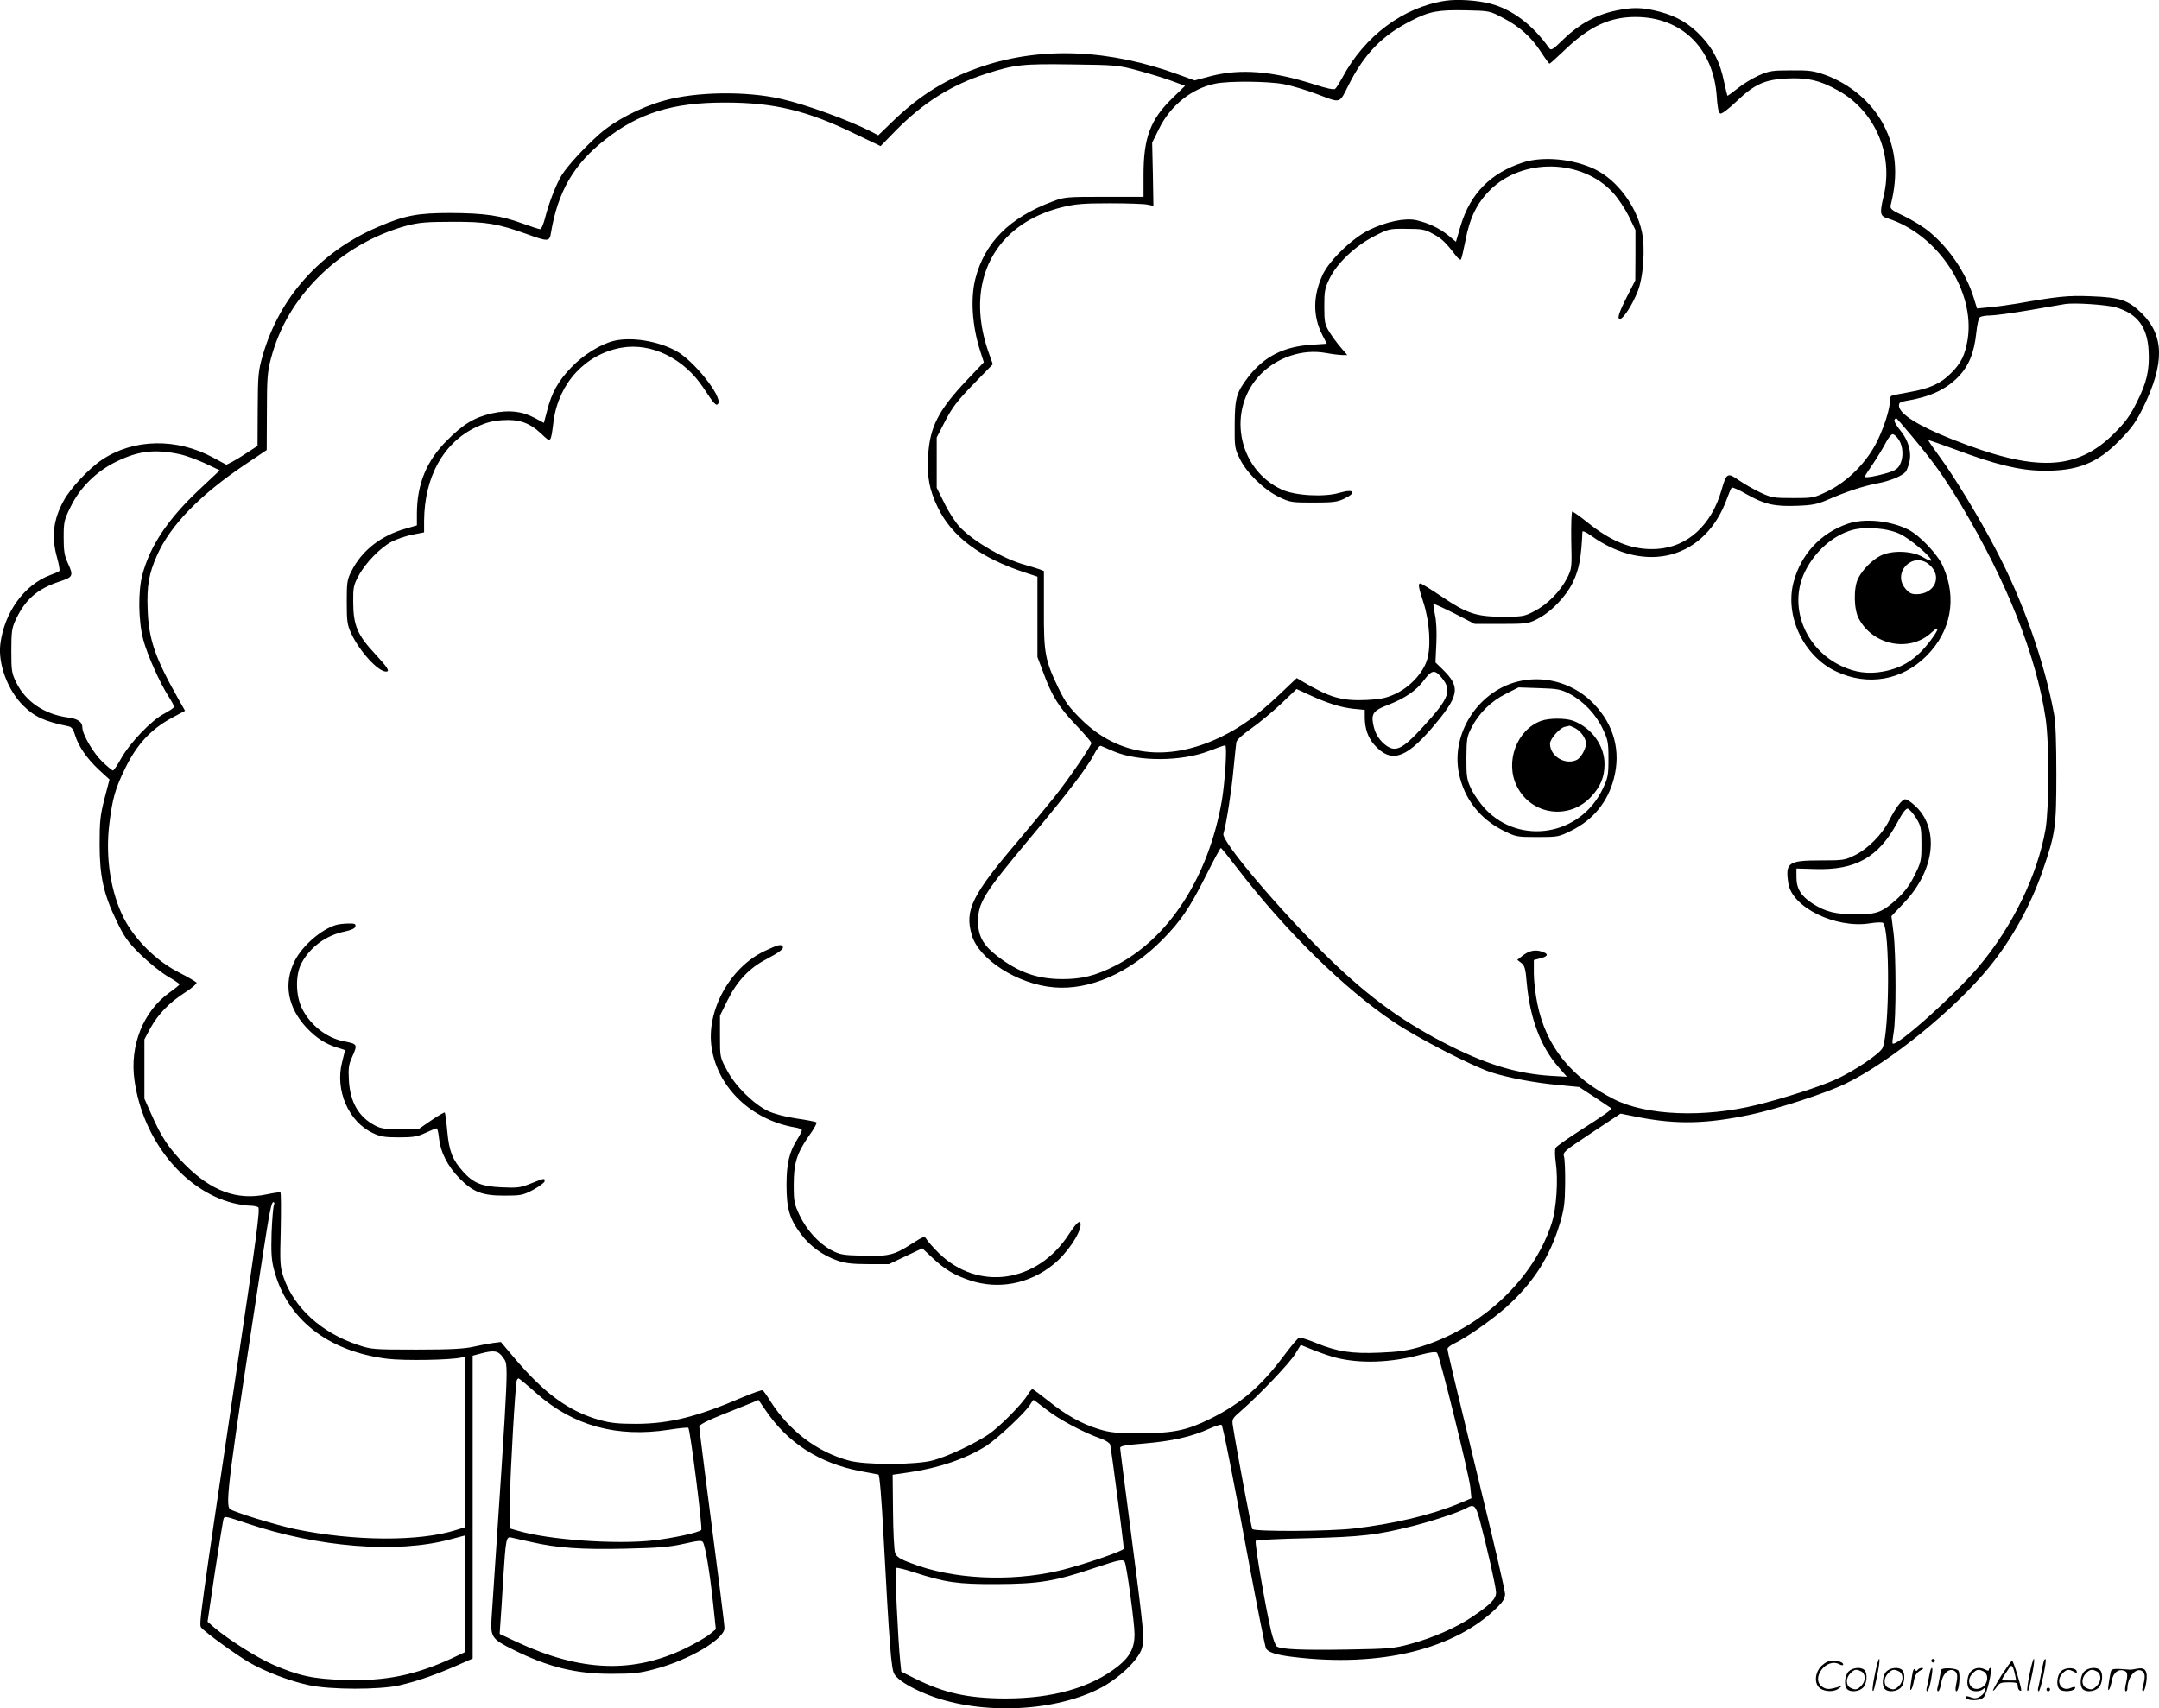 <svg version="1.0" xmlns="http://www.w3.org/2000/svg"
  viewBox="0 0 1200.383 949.944"
 preserveAspectRatio="xMidYMid meet">
<g transform="translate(-0.204,950.435) scale(0.1,-0.1)"
fill="#000000" stroke="none">
<path d="M8038 9500 c-235 -36 -449 -196 -573 -428 -16 -29 -33 -57 -40 -62
-7 -6 -48 3 -116 25 -230 74 -410 89 -575 46 l-90 -24 -85 31 c-386 142 -762
159 -1096 47 -193 -65 -341 -155 -493 -301 l-85 -82 -40 21 c-124 63 -358 149
-498 181 -194 45 -476 41 -652 -9 -133 -37 -277 -112 -362 -188 -82 -73 -173
-172 -207 -225 -31 -49 -73 -158 -93 -238 -9 -35 -21 -64 -28 -64 -6 0 -49 14
-96 31 -122 45 -212 58 -400 59 -188 0 -256 -13 -409 -79 -318 -137 -543 -389
-637 -712 -25 -88 -27 -108 -28 -299 l-1 -205 -50 -33 c-27 -18 -66 -42 -86
-53 l-37 -19 -74 40 c-203 110 -442 105 -616 -11 -74 -49 -177 -159 -215 -229
-58 -106 -69 -200 -37 -315 11 -39 17 -73 13 -76 -4 -4 -27 -14 -52 -23 -143
-54 -254 -207 -276 -383 -14 -110 42 -260 129 -344 62 -61 117 -86 248 -113
20 -4 28 -15 38 -48 19 -63 65 -130 132 -193 l60 -55 -28 -107 c-24 -94 -27
-127 -27 -253 0 -179 22 -278 95 -428 42 -88 62 -116 132 -185 46 -45 113 -99
150 -121 37 -21 67 -42 67 -45 0 -4 -25 -24 -56 -46 -146 -105 -222 -295 -194
-489 47 -329 272 -610 546 -681 32 -8 74 -15 94 -15 19 0 41 -4 48 -9 11 -7
-10 -170 -117 -882 -210 -1410 -214 -1438 -200 -1455 21 -26 191 -149 264
-192 89 -52 226 -105 335 -128 120 -26 393 -26 503 -1 102 24 194 56 312 107
l95 42 0 842 0 842 45 12 c75 20 97 16 123 -21 33 -49 36 34 -63 -1453 -6
-103 2 -114 121 -173 194 -97 351 -135 549 -134 119 0 155 4 240 27 186 49
385 166 385 227 0 22 -29 249 -110 874 -16 127 -30 237 -30 246 0 11 38 31
127 67 71 28 145 58 165 66 l37 16 40 -58 c123 -182 298 -294 526 -338 50 -9
95 -18 101 -19 6 -2 17 -124 28 -336 33 -614 43 -748 61 -775 20 -31 82 -70
168 -106 282 -119 698 -109 966 24 109 54 222 160 242 227 15 51 13 77 -66
683 -30 229 -55 423 -55 431 0 11 30 16 138 25 153 13 261 38 358 82 35 16 66
25 68 21 9 -13 64 -293 151 -761 48 -256 91 -473 96 -482 12 -21 56 -36 149
-47 486 -60 903 42 1140 279 29 29 40 48 40 71 0 17 -56 261 -125 542 -163
673 -195 807 -195 821 0 7 17 20 38 30 70 34 199 124 282 196 155 138 248 281
306 475 22 75 27 110 28 215 1 69 -2 137 -6 152 -8 25 -1 31 153 133 l161 107
106 -21 c211 -40 372 -36 616 15 150 32 422 120 530 173 247 120 607 413 800
650 124 153 228 341 294 531 72 210 77 243 77 540 0 175 -4 289 -13 335 -54
292 -173 629 -324 915 -90 173 -230 403 -308 509 -38 52 -68 96 -67 98 2 1 71
-23 153 -53 218 -82 355 -116 484 -117 191 -3 303 41 427 169 69 70 91 102
133 187 117 241 115 394 -9 518 -76 75 -121 90 -286 96 -127 5 -183 -1 -410
-41 -44 -7 -112 -17 -151 -20 l-70 -7 -18 58 c-42 137 -133 273 -244 366 -31
27 -95 66 -140 88 -80 38 -83 42 -77 67 42 167 29 309 -41 443 -66 125 -185
226 -325 277 -65 23 -89 26 -190 25 -105 0 -121 -3 -180 -29 -35 -16 -88 -48
-117 -72 -30 -24 -55 -42 -56 -40 -1 2 -10 38 -19 80 -21 103 -58 177 -122
246 -68 74 -141 117 -239 142 -94 24 -146 25 -241 5 -107 -22 -203 -75 -286
-155 -65 -64 -73 -68 -84 -53 -92 130 -205 215 -327 247 -74 19 -183 26 -250
16z m320 -95 c93 -48 158 -107 212 -190 23 -36 45 -65 47 -65 3 0 44 37 92 83
132 125 244 177 386 177 257 0 434 -174 452 -443 4 -61 10 -90 20 -94 8 -3 45
25 89 67 102 97 158 122 284 128 113 5 180 -10 280 -66 206 -113 311 -355 255
-587 -23 -98 -21 -112 23 -125 279 -90 486 -403 444 -673 -14 -85 -36 -132
-92 -187 -58 -59 -118 -86 -232 -106 -51 -9 -96 -18 -100 -21 -5 -2 -8 -14 -8
-26 0 -45 -31 -144 -71 -226 -57 -116 -162 -222 -273 -277 -79 -38 -81 -39
-195 -39 -109 0 -120 2 -182 31 -36 17 -90 48 -119 68 -63 44 -69 41 -96 -53
-56 -197 -189 -318 -359 -329 -131 -8 -248 36 -386 147 -42 34 -81 61 -85 61
-5 0 -7 -71 -6 -159 4 -155 3 -159 -23 -211 -37 -73 -109 -146 -180 -183 -57
-30 -66 -32 -175 -32 -149 0 -201 17 -342 112 -60 40 -113 73 -118 73 -15 0
-12 -18 16 -105 35 -107 44 -251 19 -324 -24 -73 -98 -150 -177 -186 -50 -23
-82 -29 -158 -33 -138 -6 -204 13 -356 103 l-32 19 -98 -93 c-123 -116 -213
-181 -329 -237 -293 -139 -564 -104 -771 100 -70 69 -90 97 -128 176 -74 154
-81 193 -80 437 l0 212 -25 10 c-15 5 -53 17 -85 26 -114 32 -272 123 -354
205 -24 24 -62 81 -87 132 l-45 90 0 140 0 140 47 91 c39 75 67 112 156 204
l109 112 -26 73 c-132 384 33 706 410 800 74 18 118 22 264 22 96 0 191 -3
210 -7 l35 -7 -3 176 -4 175 38 77 c63 129 181 224 312 251 74 16 296 14 384
-3 41 -8 126 -33 188 -57 130 -49 117 -53 172 56 88 173 186 273 348 355 99
51 147 60 300 57 135 -3 135 -3 208 -42z m-2028 -293 c63 -17 148 -43 188 -58
l73 -27 -73 -71 c-120 -117 -158 -219 -158 -423 l0 -123 -219 0 c-211 0 -221
-1 -287 -26 -240 -90 -377 -228 -429 -429 -28 -111 -18 -263 27 -403 l20 -62
-93 -98 c-160 -169 -208 -262 -217 -425 -6 -118 7 -185 53 -282 78 -164 237
-283 488 -365 l67 -22 0 -223 0 -224 31 -82 c48 -133 88 -197 182 -295 48 -50
87 -96 87 -101 0 -16 -125 -199 -203 -297 -40 -50 -128 -156 -195 -236 -267
-313 -308 -396 -267 -535 39 -136 256 -274 457 -291 198 -17 420 80 601 263
103 104 153 177 245 360 42 84 79 153 82 152 3 0 42 -48 87 -107 273 -356 601
-678 878 -863 131 -88 431 -242 537 -277 95 -31 246 -59 377 -71 l113 -11 87
-57 c47 -32 88 -59 91 -61 8 -5 -37 -37 -173 -124 -70 -45 -132 -88 -136 -97
-5 -9 -4 -45 1 -81 14 -96 4 -252 -22 -335 -99 -313 -392 -588 -736 -691 -69
-20 -118 -27 -220 -31 -158 -7 -237 6 -353 53 -46 19 -89 33 -96 30 -7 -2 -44
-46 -83 -98 -129 -173 -239 -267 -409 -352 -131 -65 -206 -81 -388 -81 -139 0
-170 3 -235 23 -97 30 -183 79 -281 158 -44 35 -83 64 -87 64 -4 0 -16 -14
-26 -31 -31 -52 -156 -179 -220 -222 -76 -51 -224 -121 -306 -143 -93 -26
-378 -27 -470 -1 -175 48 -329 164 -434 329 -19 31 -39 59 -44 62 -4 2 -55
-15 -113 -40 -254 -109 -405 -146 -589 -147 -100 0 -141 4 -203 21 -174 49
-310 149 -480 351 l-70 83 -41 -5 c-23 -3 -72 -12 -111 -21 -53 -12 -131 -16
-318 -16 -240 0 -251 1 -325 26 -202 67 -355 206 -413 375 -20 60 -21 78 -16
267 2 111 2 204 -2 206 -3 2 -37 -3 -76 -11 -164 -35 -308 18 -455 166 -91 92
-130 151 -188 283 l-37 83 0 165 0 165 33 62 c44 79 104 141 192 198 39 25 68
50 65 55 -3 5 -47 31 -98 57 -123 62 -243 180 -305 299 -74 144 -105 340 -82
527 17 140 33 198 90 313 63 128 140 212 253 274 l78 42 -38 67 c-129 229
-164 329 -170 496 -5 130 6 198 52 301 74 168 242 340 497 510 l113 76 1 211
c0 185 3 223 22 296 46 174 135 326 268 458 137 136 307 234 489 283 66 17
109 21 250 21 189 1 254 -10 413 -67 121 -44 129 -44 137 4 38 229 126 382
299 518 189 150 379 209 671 208 270 0 454 -44 721 -174 l142 -68 83 85 c154
157 312 256 506 318 157 50 198 55 473 51 247 -3 259 -4 370 -34z m5437 -1317
c118 -35 174 -109 181 -240 6 -107 -10 -178 -66 -288 -36 -73 -62 -109 -126
-173 -209 -208 -437 -216 -901 -32 -189 75 -295 142 -295 187 0 16 8 21 38 26
130 21 219 61 288 130 61 61 92 135 104 249 5 48 13 82 21 87 8 5 33 9 56 9
23 0 120 13 215 29 95 17 187 32 203 35 53 8 231 -4 282 -19z m-1130 -722
c117 -140 173 -219 268 -376 253 -423 418 -837 470 -1185 21 -135 20 -500 0
-618 -45 -256 -182 -539 -371 -764 -132 -157 -458 -449 -479 -428 -3 3 0 29 5
59 15 74 14 437 0 554 l-12 95 70 74 c175 184 199 420 56 545 -19 17 -41 31
-49 31 -18 0 -55 -49 -90 -119 -38 -75 -116 -155 -188 -191 -58 -29 -66 -30
-191 -30 -182 0 -199 -12 -181 -128 20 -133 263 -252 453 -222 37 6 69 7 74 2
38 -38 36 -598 -3 -694 -13 -32 -162 -132 -263 -177 -88 -40 -291 -105 -438
-141 -293 -72 -612 -59 -792 32 -237 119 -378 294 -426 529 -11 52 -20 128
-20 170 l0 75 38 10 c44 11 45 26 3 38 -37 11 -70 3 -105 -25 l-28 -22 22 -17
c19 -15 24 -31 31 -116 18 -193 77 -350 176 -463 l47 -54 -89 5 c-182 12 -340
58 -545 159 -268 133 -462 273 -694 499 -267 261 -594 647 -582 688 17 56 46
246 56 357 7 72 14 140 16 152 2 13 34 42 82 76 43 30 118 92 166 137 l87 83
67 -31 c103 -48 181 -72 250 -79 l62 -6 0 -41 c0 -62 18 -113 52 -152 91 -103
171 -81 316 86 159 185 168 232 64 333 l-39 38 5 105 c3 65 0 127 -8 161 -6
30 -10 56 -8 59 3 2 55 -22 117 -53 l112 -58 147 0 c135 0 151 2 195 24 80 39
162 123 204 207 34 71 47 137 53 281 0 8 20 -1 48 -21 307 -219 637 -128 757
209 10 28 21 53 25 58 3 4 42 -13 85 -38 98 -55 153 -68 280 -63 83 3 111 9
165 32 103 45 198 77 277 92 74 14 140 41 161 66 6 8 15 32 20 54 13 56 -6
121 -52 177 -21 25 -35 51 -31 57 3 5 8 10 9 10 2 0 44 -48 93 -107z m-77 -15
c24 -39 26 -98 5 -138 -11 -22 -28 -33 -68 -45 -64 -19 -127 -30 -127 -21 0 3
21 36 46 72 25 37 56 89 70 115 13 27 31 49 39 49 9 0 24 -15 35 -32z m-9555
-80 c28 -6 88 -28 135 -49 l84 -40 -114 -107 c-175 -165 -272 -310 -316 -472
-25 -93 -23 -260 5 -364 22 -83 92 -240 142 -317 16 -25 29 -50 29 -55 0 -5
-25 -22 -55 -38 -70 -36 -191 -162 -240 -250 -20 -36 -40 -66 -45 -66 -4 0
-30 21 -58 48 -50 47 -112 153 -112 191 0 31 -25 49 -82 56 -130 18 -233 88
-285 193 -26 53 -28 66 -28 177 0 104 3 127 23 170 53 115 121 175 246 216 75
25 78 31 44 105 -18 39 -22 67 -22 141 0 86 3 97 39 170 53 108 144 198 257
252 122 59 212 69 353 39z m7002 -1230 c72 -79 59 -120 -92 -284 -118 -129
-156 -147 -215 -98 -36 31 -55 65 -64 116 -10 55 5 73 84 103 93 36 157 79
200 138 39 52 57 58 87 25z m-1809 -423 c138 -57 375 -55 527 4 44 17 84 31
89 31 12 0 -1 -205 -19 -310 -75 -427 -298 -769 -599 -919 -104 -52 -179 -71
-286 -71 -140 0 -245 37 -362 127 -79 60 -108 112 -108 192 0 107 30 155 293
470 205 245 317 392 353 463 15 29 30 48 37 45 7 -3 41 -17 75 -32z m4457
-369 c28 -46 30 -56 30 -146 0 -91 -2 -100 -38 -172 -26 -54 -54 -91 -93 -128
-87 -79 -116 -90 -232 -90 -113 0 -171 14 -242 60 -64 41 -90 83 -90 146 l0
49 105 -3 c224 -7 351 65 455 257 29 55 49 81 59 79 8 -2 29 -25 46 -52z
m-9130 -2153 c-4 -10 -10 -79 -13 -153 -3 -105 -1 -150 12 -200 70 -278 298
-459 630 -501 97 -12 360 -7 414 7 l22 6 0 -474 0 -475 -54 -17 c-204 -64
-564 -62 -890 5 -110 23 -343 95 -365 112 -28 23 -9 170 179 1392 40 261 51
315 62 315 6 0 7 -8 3 -17z m5904 -848 c135 -34 304 -29 474 17 54 14 82 17
89 10 14 -14 177 -674 185 -748 l6 -61 -74 -31 c-151 -62 -360 -112 -580 -137
-137 -16 -549 -18 -564 -3 -6 6 -88 443 -108 573 -6 38 -5 41 46 85 99 86 272
267 301 317 l30 49 69 -28 c38 -15 94 -35 126 -43z m-4442 -200 c203 -179 445
-245 732 -201 57 9 107 14 110 11 11 -12 80 -560 72 -568 -15 -15 -155 -45
-265 -58 -208 -24 -585 3 -756 54 l-45 13 2 160 c2 156 30 637 38 662 2 6 7
12 10 12 3 0 49 -38 102 -85z m2835 -90 c68 -54 204 -126 300 -160 26 -9 49
-24 52 -33 6 -17 76 -555 76 -579 0 -13 -235 -93 -362 -123 -271 -63 -592 -47
-820 42 -63 23 -81 36 -89 56 -6 15 -11 119 -12 232 l-2 204 90 13 c167 24
318 76 430 147 63 41 218 186 243 228 9 15 18 28 20 28 2 0 35 -25 74 -55z
m2407 -612 c42 -158 91 -375 91 -404 0 -35 -31 -67 -134 -136 -89 -60 -220
-117 -343 -150 -91 -25 -117 -27 -353 -31 -251 -4 -363 1 -389 17 -7 5 -21 42
-31 83 -32 135 -94 497 -86 505 4 4 134 11 289 14 301 8 383 17 589 69 113 29
257 77 294 99 41 23 51 14 73 -66z m-6858 -18 c398 -135 837 -170 1132 -91
l87 23 0 -324 0 -324 -74 -35 c-207 -95 -370 -128 -596 -121 -177 5 -258 23
-402 86 -89 39 -248 140 -323 204 l-39 34 42 283 c24 156 45 287 48 292 8 12
11 11 125 -27z m1584 -105 c143 -33 281 -43 525 -37 182 4 244 9 324 27 80 18
100 20 106 9 14 -21 39 -174 56 -334 l16 -150 -34 -28 c-18 -15 -78 -50 -133
-77 -291 -142 -582 -132 -937 33 l-98 46 5 73 c3 40 10 147 15 238 14 219 17
231 44 225 11 -3 61 -14 111 -25z m3300 -110 c11 -17 55 -342 55 -403 0 -76
-26 -125 -92 -178 -151 -119 -362 -179 -628 -179 -208 1 -338 30 -501 111
l-76 38 -6 58 c-12 115 -31 513 -24 519 3 3 48 -7 99 -24 176 -57 243 -67 463
-66 231 1 321 15 540 89 139 46 160 51 170 35z M8470 8601 c-180 -58 -293
-173 -347 -352 l-26 -89 -43 36 c-50 40 -109 68 -177 84 -63 14 -168 -8 -264
-55 -92 -45 -218 -167 -256 -246 -55 -118 -57 -231 -3 -337 l25 -49 -87 -6
c-154 -10 -262 -66 -349 -178 -67 -88 -75 -116 -76 -265 -1 -124 0 -133 28
-190 38 -79 135 -173 218 -213 62 -30 71 -31 191 -31 108 0 133 3 171 21 74
35 56 57 -26 33 -84 -25 -247 -16 -320 18 -249 115 -308 450 -115 644 94 93
230 138 357 116 38 -7 81 -12 95 -12 l27 0 -37 43 c-20 23 -48 62 -64 87 -24
41 -27 54 -27 140 0 85 3 102 29 155 42 86 141 180 245 234 83 43 86 44 182
43 88 0 104 -3 150 -29 47 -25 69 -46 128 -123 11 -14 22 -22 25 -19 4 3 15
51 26 106 23 125 64 208 136 280 181 181 512 174 684 -14 28 -30 67 -89 88
-131 l37 -77 0 -140 -1 -140 -47 -92 c-47 -93 -57 -128 -34 -121 19 7 64 77
93 148 33 79 45 246 24 339 -32 144 -139 285 -260 344 -121 58 -288 74 -400
38z M3416 7609 c-75 -18 -173 -79 -239 -149 -72 -75 -108 -140 -133 -239 l-18
-68 -52 28 c-72 38 -145 45 -236 25 -97 -22 -160 -59 -251 -151 -114 -114
-166 -241 -167 -406 l0 -66 -62 -18 c-137 -38 -245 -122 -302 -237 -24 -47
-26 -62 -26 -172 0 -109 3 -127 26 -176 45 -97 148 -210 192 -210 24 0 10 22
-62 100 -96 102 -120 159 -120 285 -1 80 2 96 28 144 38 74 124 162 189 195
29 14 81 32 115 38 l62 12 0 65 c2 243 107 433 287 519 58 27 91 36 149 40 93
6 150 -14 216 -76 54 -51 52 -54 68 72 29 211 178 372 378 407 166 29 348 -60
456 -225 59 -90 71 -102 81 -86 24 39 -136 240 -234 293 -100 55 -248 79 -345
56z M1870 4361 c-84 -26 -186 -115 -229 -199 -64 -126 -40 -260 67 -374 52
-55 106 -90 170 -109 23 -7 42 -13 42 -15 0 -1 -7 -31 -16 -66 -40 -156 36
-331 171 -394 41 -20 66 -24 145 -24 80 0 103 4 148 25 30 14 57 25 62 25 4 0
10 -25 13 -56 8 -76 48 -154 112 -220 77 -78 126 -98 250 -98 94 0 104 2 163
33 34 19 62 40 62 47 0 18 1 18 -75 -12 -59 -24 -75 -26 -163 -22 -112 5 -157
23 -215 87 -59 66 -78 113 -88 224 -5 56 -12 103 -14 105 -2 3 -36 -17 -76
-44 l-71 -49 -102 0 c-84 0 -108 4 -141 22 -90 48 -136 130 -143 249 -4 67 -1
89 17 129 33 74 32 74 -49 90 -92 19 -180 87 -227 178 -37 71 -40 189 -5 255
48 90 137 156 242 177 37 8 56 17 58 28 3 14 -4 17 -40 16 -24 0 -54 -4 -68
-8z M4251 4215 c-193 -92 -325 -336 -292 -539 35 -222 223 -400 464 -441 20
-3 37 -10 37 -16 0 -5 -11 -27 -24 -48 -46 -72 -61 -137 -61 -256 0 -132 17
-189 81 -274 50 -67 123 -119 204 -147 41 -14 83 -19 170 -19 l115 0 92 44 93
44 53 -50 c71 -67 122 -98 211 -128 157 -53 329 -21 463 87 75 59 153 174 153
223 0 31 -21 13 -64 -52 -175 -273 -506 -321 -725 -106 -32 32 -63 67 -68 77
-10 18 -15 17 -84 -27 -95 -62 -129 -70 -274 -65 -110 3 -124 6 -173 32 -71
39 -136 112 -175 194 -29 61 -32 75 -32 167 0 122 17 176 85 274 28 38 46 72
41 75 -5 3 -54 13 -111 21 -62 9 -124 26 -157 41 -81 39 -183 139 -229 227
-39 72 -39 73 -39 188 l0 116 43 87 c52 105 120 177 212 225 74 39 102 60 94
72 -9 15 -27 10 -103 -26z M10275 6592 c-151 -52 -260 -170 -301 -325 -50
-189 57 -413 238 -497 176 -82 365 -49 501 87 137 137 171 320 92 498 -29 66
-128 171 -192 204 -101 51 -245 65 -338 33z m293 -58 c54 -26 172 -126 172
-146 0 -5 -21 3 -46 18 -62 37 -177 40 -239 7 -47 -25 -95 -74 -121 -123 -27
-52 -26 -172 3 -226 80 -150 285 -189 405 -76 46 42 42 19 -7 -46 -76 -101
-154 -152 -264 -172 -81 -15 -156 -5 -231 31 -206 97 -297 337 -201 528 57
113 155 198 260 228 75 21 200 11 269 -23z m160 -169 c76 -64 32 -165 -72
-165 -26 0 -40 7 -60 31 -76 90 42 210 132 134z M8461 5719 c-232 -45 -395
-288 -347 -517 29 -139 116 -251 246 -316 71 -35 75 -36 190 -36 115 0 119 1
191 37 120 60 200 158 234 288 40 153 1 298 -111 415 -104 109 -257 158 -403
129z m268 -73 c75 -39 146 -113 184 -194 29 -61 32 -75 32 -167 0 -92 -3 -106
-32 -167 -123 -260 -460 -317 -654 -111 -27 29 -62 79 -77 110 -25 53 -27 69
-27 173 1 106 3 119 29 169 41 80 108 146 190 187 l71 36 115 -4 c102 -3 121
-7 169 -32z M8571 5496 c-136 -49 -203 -229 -135 -364 81 -162 294 -190 416
-54 49 54 70 105 71 172 3 105 -70 208 -176 247 -42 15 -133 15 -176 -1z m188
-40 c33 -18 61 -57 61 -86 0 -29 -27 -77 -49 -90 -64 -33 -151 18 -151 89 0
27 55 89 83 94 12 2 23 5 25 6 2 0 16 -6 31 -13z M10426 194 c-10 -47 -15 -88
-12 -91 5 -6 9 7 30 110 7 37 10 67 6 67 -4 0 -15 -39 -24 -86z M10740 270 c0
-5 5 -10 10 -10 6 0 10 5 10 10 0 6 -4 10 -10 10 -5 0 -10 -4 -10 -10z M11286
194 c-10 -47 -15 -88 -12 -91 5 -6 9 7 30 110 7 37 10 67 6 67 -4 0 -15 -39
-24 -86z M11366 269 c-3 -8 -10 -41 -16 -74 -6 -33 -14 -68 -16 -77 -3 -10 -1
-18 3 -18 10 0 46 171 38 178 -2 3 -7 -1 -9 -9z M10129 241 c-38 -38 -41 -101
-7 -125 29 -20 79 -20 104 0 18 14 18 15 1 10 -53 -17 -69 -17 -92 -2 -69 45
21 166 94 126 12 -6 21 -7 21 -1 0 12 -25 21 -62 21 -19 0 -39 -10 -59 -29z
M11130 189 c-28 -45 -49 -83 -47 -85 2 -3 12 7 21 21 14 21 24 25 66 25 43 0
50 -3 50 -19 0 -11 5 -23 10 -26 6 -3 10 -3 10 1 0 20 -44 164 -51 164 -4 0
-30 -37 -59 -81z m75 4 l7 -33 -42 0 c-42 0 -42 0 -28 23 8 12 21 32 29 44 15
25 22 18 34 -34z M10280 210 c-22 -22 -27 -79 -8 -98 19 -19 66 -14 88 8 22
22 27 79 8 98 -19 19 -66 14 -88 -8z m71 0 c25 -14 25 -54 -1 -80 -23 -23 -33
-24 -61 -10 -25 14 -25 54 1 80 23 23 33 24 61 10z M10490 210 c-22 -22 -27
-79 -8 -98 19 -19 66 -14 88 8 22 22 27 79 8 98 -19 19 -66 14 -88 -8z m71 0
c25 -14 25 -54 -1 -80 -23 -23 -33 -24 -61 -10 -25 14 -25 54 1 80 23 23 33
24 61 10z M10636 204 c-3 -16 -8 -47 -11 -69 -8 -51 10 -26 19 27 5 27 15 42
34 53 18 10 22 14 10 15 -9 0 -20 -5 -24 -11 -5 -8 -9 -8 -14 1 -5 8 -10 3
-14 -16z M10737 223 c-2 -4 -7 -26 -11 -48 -4 -22 -9 -48 -12 -57 -3 -10 -1
-18 4 -18 4 0 14 28 20 62 11 58 10 81 -1 61z M10795 220 c-1 -3 -5 -23 -9
-45 -4 -22 -9 -48 -12 -57 -3 -10 -1 -18 4 -18 5 0 13 20 17 45 7 53 44 87 74
68 17 -11 19 -28 8 -80 -4 -18 -3 -33 2 -33 16 0 24 99 11 115 -12 14 -87 18
-95 5z M10960 210 c-22 -22 -27 -79 -8 -98 7 -7 24 -12 38 -12 14 0 31 5 38
12 9 9 12 8 12 -5 0 -9 -12 -24 -26 -34 -21 -13 -32 -15 -55 -6 -16 6 -29 8
-29 3 0 -24 81 -27 102 -2 18 19 50 162 37 162 -5 0 -9 -5 -9 -10 0 -7 -6 -7
-19 0 -30 16 -59 12 -81 -10z m71 0 c29 -16 25 -65 -6 -86 -56 -37 -103 28
-55 76 23 23 33 24 61 10z M11461 211 c-23 -23 -28 -80 -9 -99 19 -19 88 -13
88 9 0 5 -11 4 -24 -2 -54 -25 -89 38 -46 81 23 23 33 24 62 9 16 -9 19 -8 16
3 -8 22 -64 22 -87 -1z M11590 210 c-22 -22 -27 -79 -8 -98 19 -19 66 -14 88
8 22 22 27 79 8 98 -19 19 -66 14 -88 -8z m71 0 c25 -14 25 -54 -1 -80 -23
-23 -33 -24 -61 -10 -25 14 -25 54 1 80 23 23 33 24 61 10z M11736 201 c-3
-14 -8 -44 -11 -66 -8 -51 10 -26 19 27 8 41 35 63 66 53 22 -7 24 -21 11 -77
-5 -22 -5 -38 0 -38 5 0 9 6 9 13 0 68 51 125 85 97 15 -13 15 -35 -1 -92 -3
-10 -1 -18 4 -18 6 0 13 23 17 50 9 63 -5 84 -49 76 -17 -4 -35 -6 -41 -6
-101 8 -104 7 -109 -19z M11380 110 c0 -5 5 -10 10 -10 6 0 10 5 10 10 0 6 -4
10 -10 10 -5 0 -10 -4 -10 -10z"/>
</g>
</svg>
